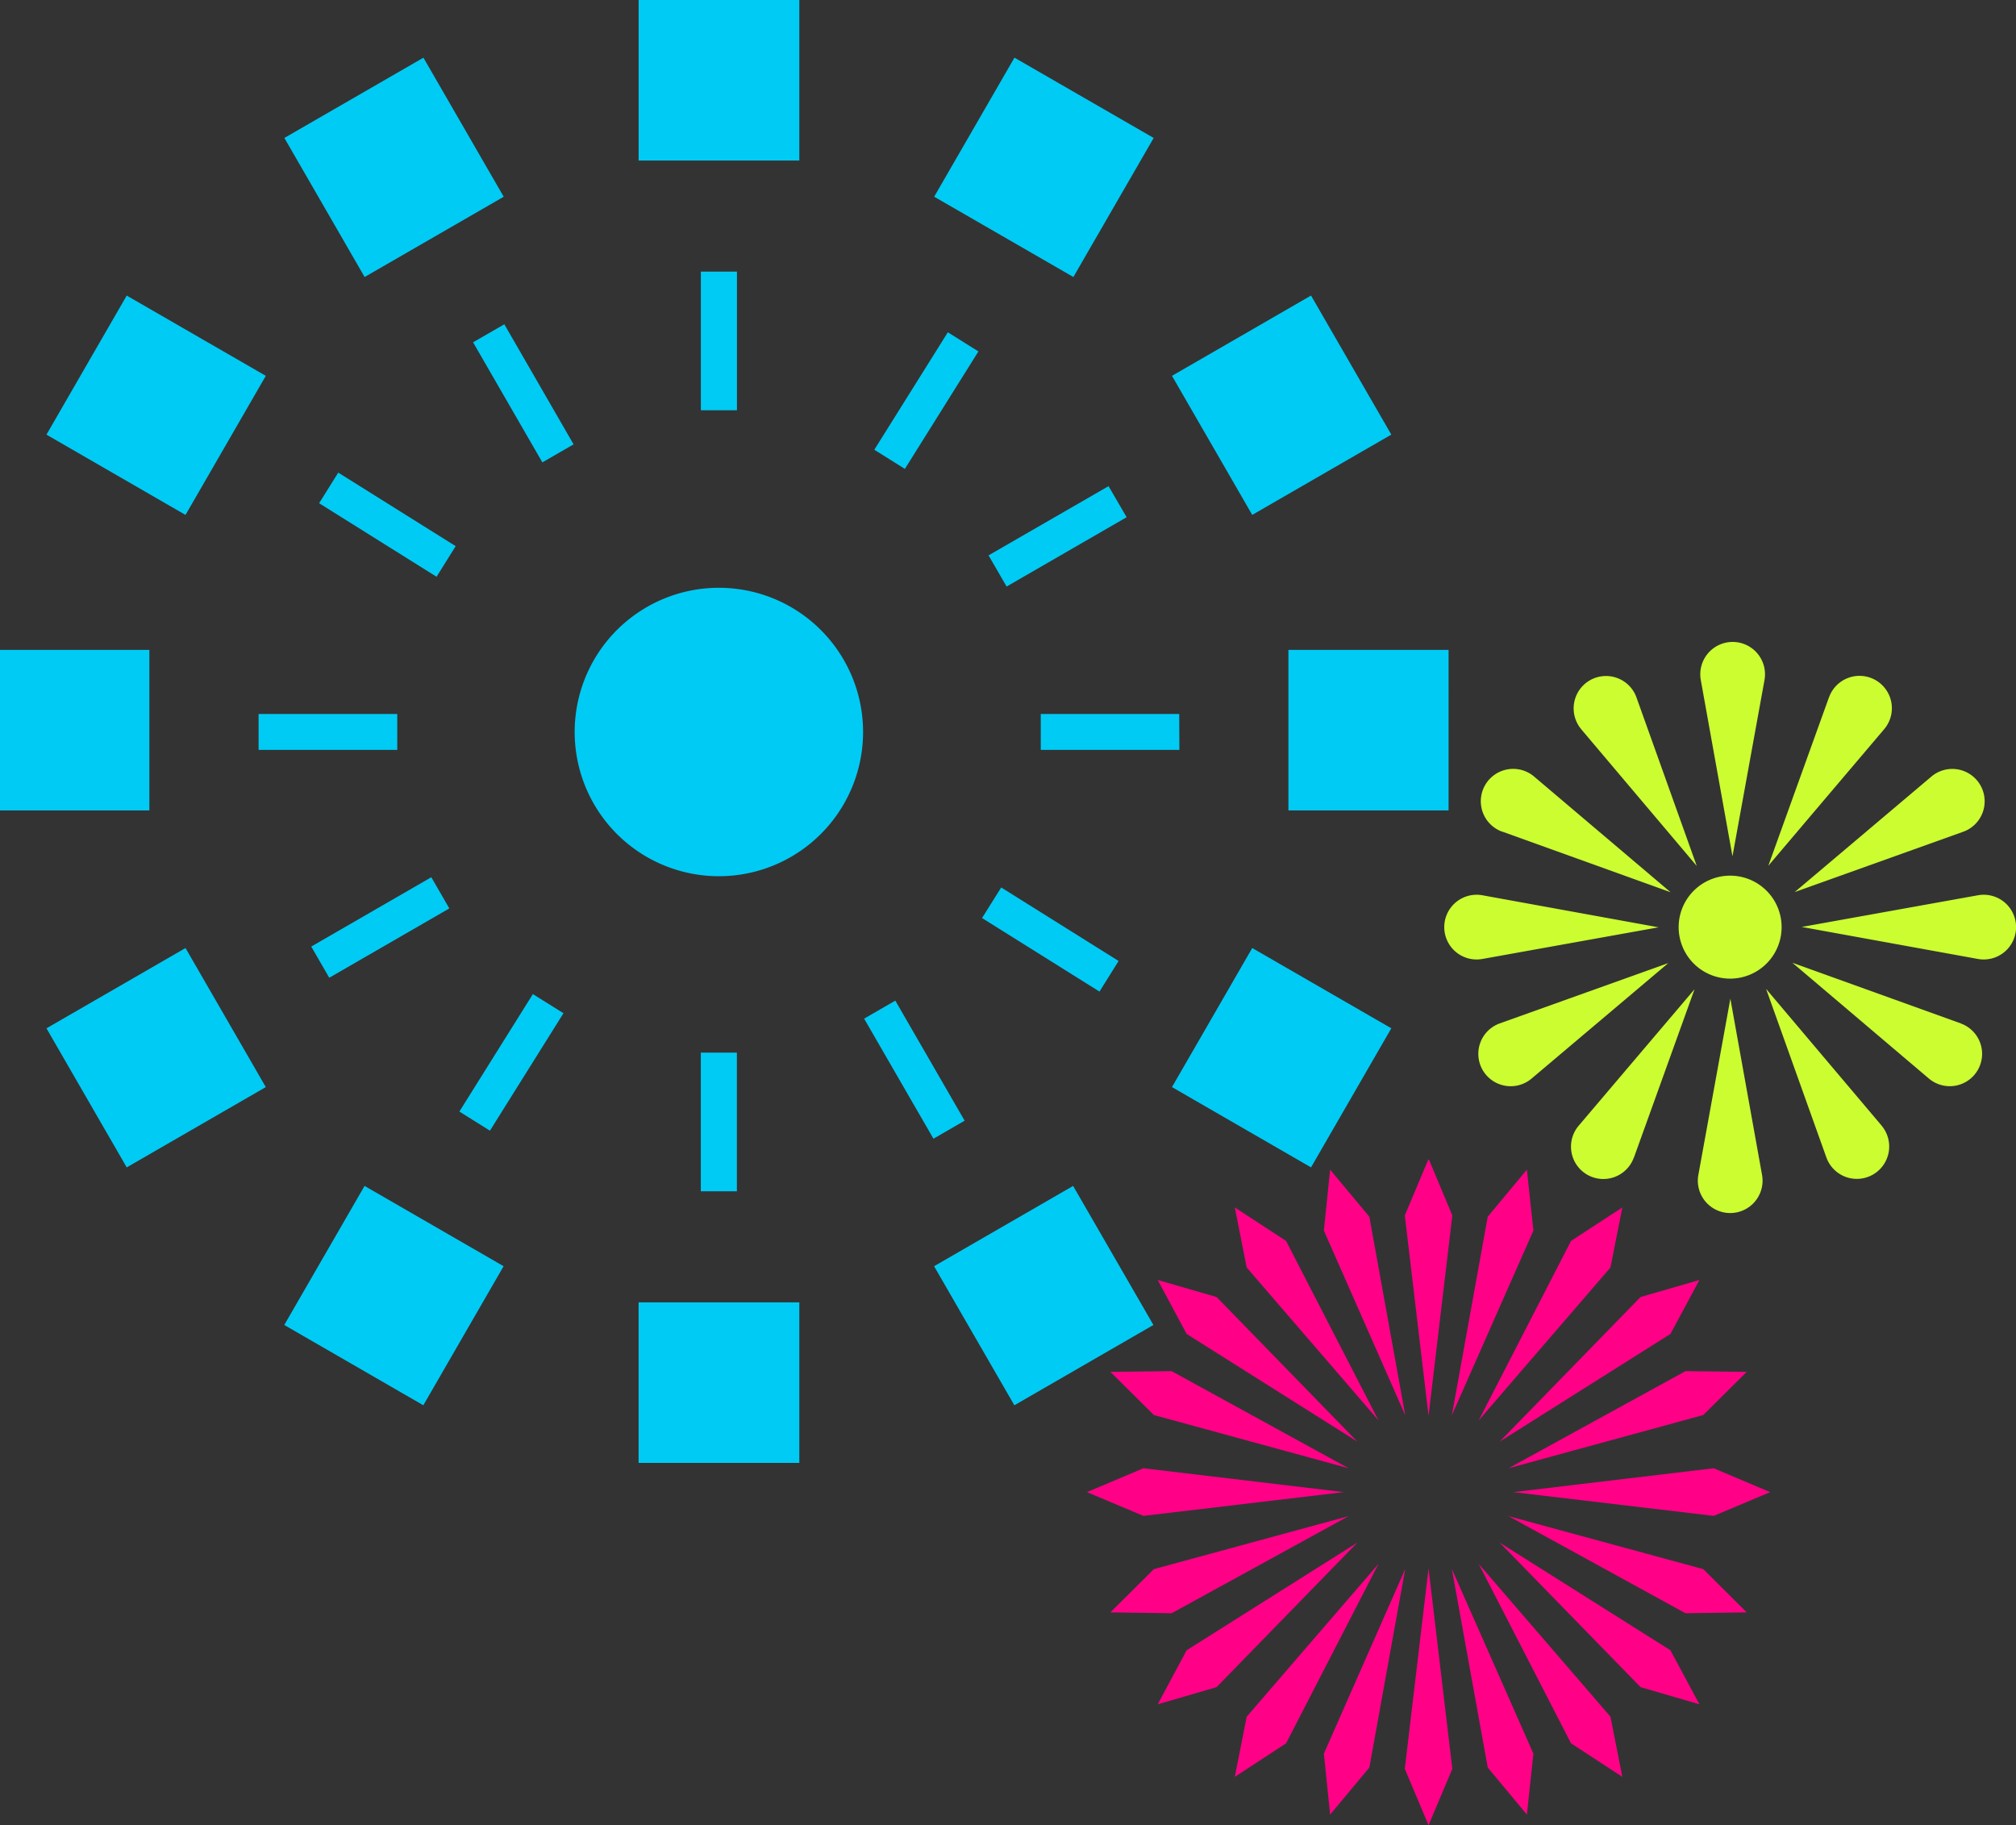 <svg xmlns="http://www.w3.org/2000/svg" viewBox="0 0 617.92 559.43"><rect x="0" y="0" width="617.92" height="559.43" fill="#333333" stroke="none"/><defs><style/></defs><g id="Layer_2" data-name="Layer 2"><g id="Layer_1-2" data-name="Layer 1"><path d="M245 0h-49.26v49.21H245zm199 199.18h-49.09v49.21H444zm-398.22 0H0v49.21h45.78zm84-181.5l-42.62 24.6 24.6 42.62 42.63-24.6zm272.06 72.9l-42.62 24.61 24.6 42.62 42.63-24.61zm-363 .01l-24.6 42.62 42.62 24.61 24.61-42.63zm272.1-72.92l-24.61 42.62L329 84.9l24.61-42.62zm-46.4 206.68a44.2 44.2 0 11-44.19-44.2 44.19 44.19 0 0144.19 44.2zm-38.66-141.1h-11.06v42.5h11.06zM121.76 218.83h-42.5v11h42.5zm239.68 0H319v11h42.49zM132.2 268.86l-36.8 21.25 5.52 9.56 36.8-21.25zM339.78 149L303 170.21l5.53 9.56 36.79-21.25zm-185.2-49.61l-9.58 5.52 21.24 36.8 9.57-5.52zm-50.9 45.46l-5.87 9.38 36 22.54 5.86-9.38zM306.88 272l-5.88 9.37 36 22.54 5.86-9.38zm-16.36-170.16l-22.54 36 9.37 5.87 22.54-36zm-94.79 346.53H245v-49.21h-49.27zm115.18-17.67l42.62-24.61-24.61-42.62-42.62 24.61zM38.84 357.79l42.63-24.61-24.61-42.62-42.62 24.61zm363 0l24.61-42.63-42.63-24.6-24.6 42.62zM129.75 430.7l24.61-42.62-42.62-24.61-24.61 42.62zm85.05-65.58h11.06v-42.5H214.8zM286.11 349l9.56-5.52-21.25-36.8-9.56 5.52zm-135.94-2.46l22.54-36-9.38-5.86-22.53 36z" fill="#00cbf4"/><path d="M333.16 457.32l17.31 7.28 61.42-7.28-61.42-7.32zm74.53-98.84l-1.91 18.69 24.94 56.6-11-60.86zm-29.21 11.59l3.64 18.41 40.4 46.85-28.33-55zm-23.63 22.23l8.86 16.54 52.33 33-43.15-44.32zm-14.51 28.16l13.33 13.23L413.35 450l-54.23-29.76zm67.35 135.69l-1.91-18.68 24.94-56.61-11 60.87zm-29.21-11.57l3.64-18.43 40.4-46.84-28.33 55zm-23.63-22.23l8.86-16.56 52.33-33-43.15 44.3zm-14.51-28.18l13.33-13.25 59.68-16.24-54.23 29.76zm202.23-36.85l-17.3 7.28-61.43-7.28 61.43-7.32zm-104.8-101.89l-7.19 17.09 7.28 61.42 7.29-61.42-7.15-17.09zm30.23 3.05l2 18.69-25 56.6 11-60.86zm29.26 11.59l-3.64 18.41-40.39 46.85 28.3-55zm23.63 22.23L512 408.84l-52.33 33 43.17-44.32zm14.49 28.16l-13.31 13.23L462.38 450l54.23-29.76zm-97.52 138.96l7.29-17.3-7.29-61.43-7.28 61.43zm30.14-3.27l2-18.68-25-56.61 11 60.87zm29.26-11.57l-3.64-18.43-40.39-46.84 28.3 55zm23.63-22.23L512 505.79l-52.33-33 43.17 44.3zm14.49-28.18l-13.31-13.25-59.69-16.24 54.23 29.76z" fill="#ff0087"/><path d="M546.08 284.15a15.78 15.78 0 11-15.77-15.77 15.77 15.77 0 0115.77 15.77zm60.17-9.76l-54 9.71 54 9.81a9.92 9.92 0 100-19.52zm-151.88 19.52l54-9.7-54-9.82a9.92 9.92 0 100 19.52zm85.71 66.18l-9.71-54-9.81 54a9.92 9.92 0 1019.52 0zm-70.65-29.51l41.91-35.4-51.66 18.48a9.92 9.92 0 109.75 16.92zM576.74 345l-35.42-41.91 18.48 51.66a9.92 9.92 0 1016.92-9.75m-75.92 9.81l18.59-51.62-35.5 41.81a9.92 9.92 0 1016.89 9.78M601 313.66l-51.62-18.59 41.85 35.5a9.91 9.91 0 109.77-16.89m-79.69-105.24l9.71 54 9.81-54a9.92 9.92 0 10-19.52 0zM592 238l-41.91 35.41 51.66-18.49A9.92 9.92 0 10592 238zm-107.35-14.5l35.42 41.91-18.48-51.66a9.92 9.92 0 10-16.92 9.75m75.92-9.77L542 265.35l35.5-41.85a9.92 9.92 0 10-16.89-9.77m-100.18 41.14l51.62 18.59L470.21 238a9.92 9.92 0 10-9.78 16.9" fill="#cbfd31"/></g></g></svg>